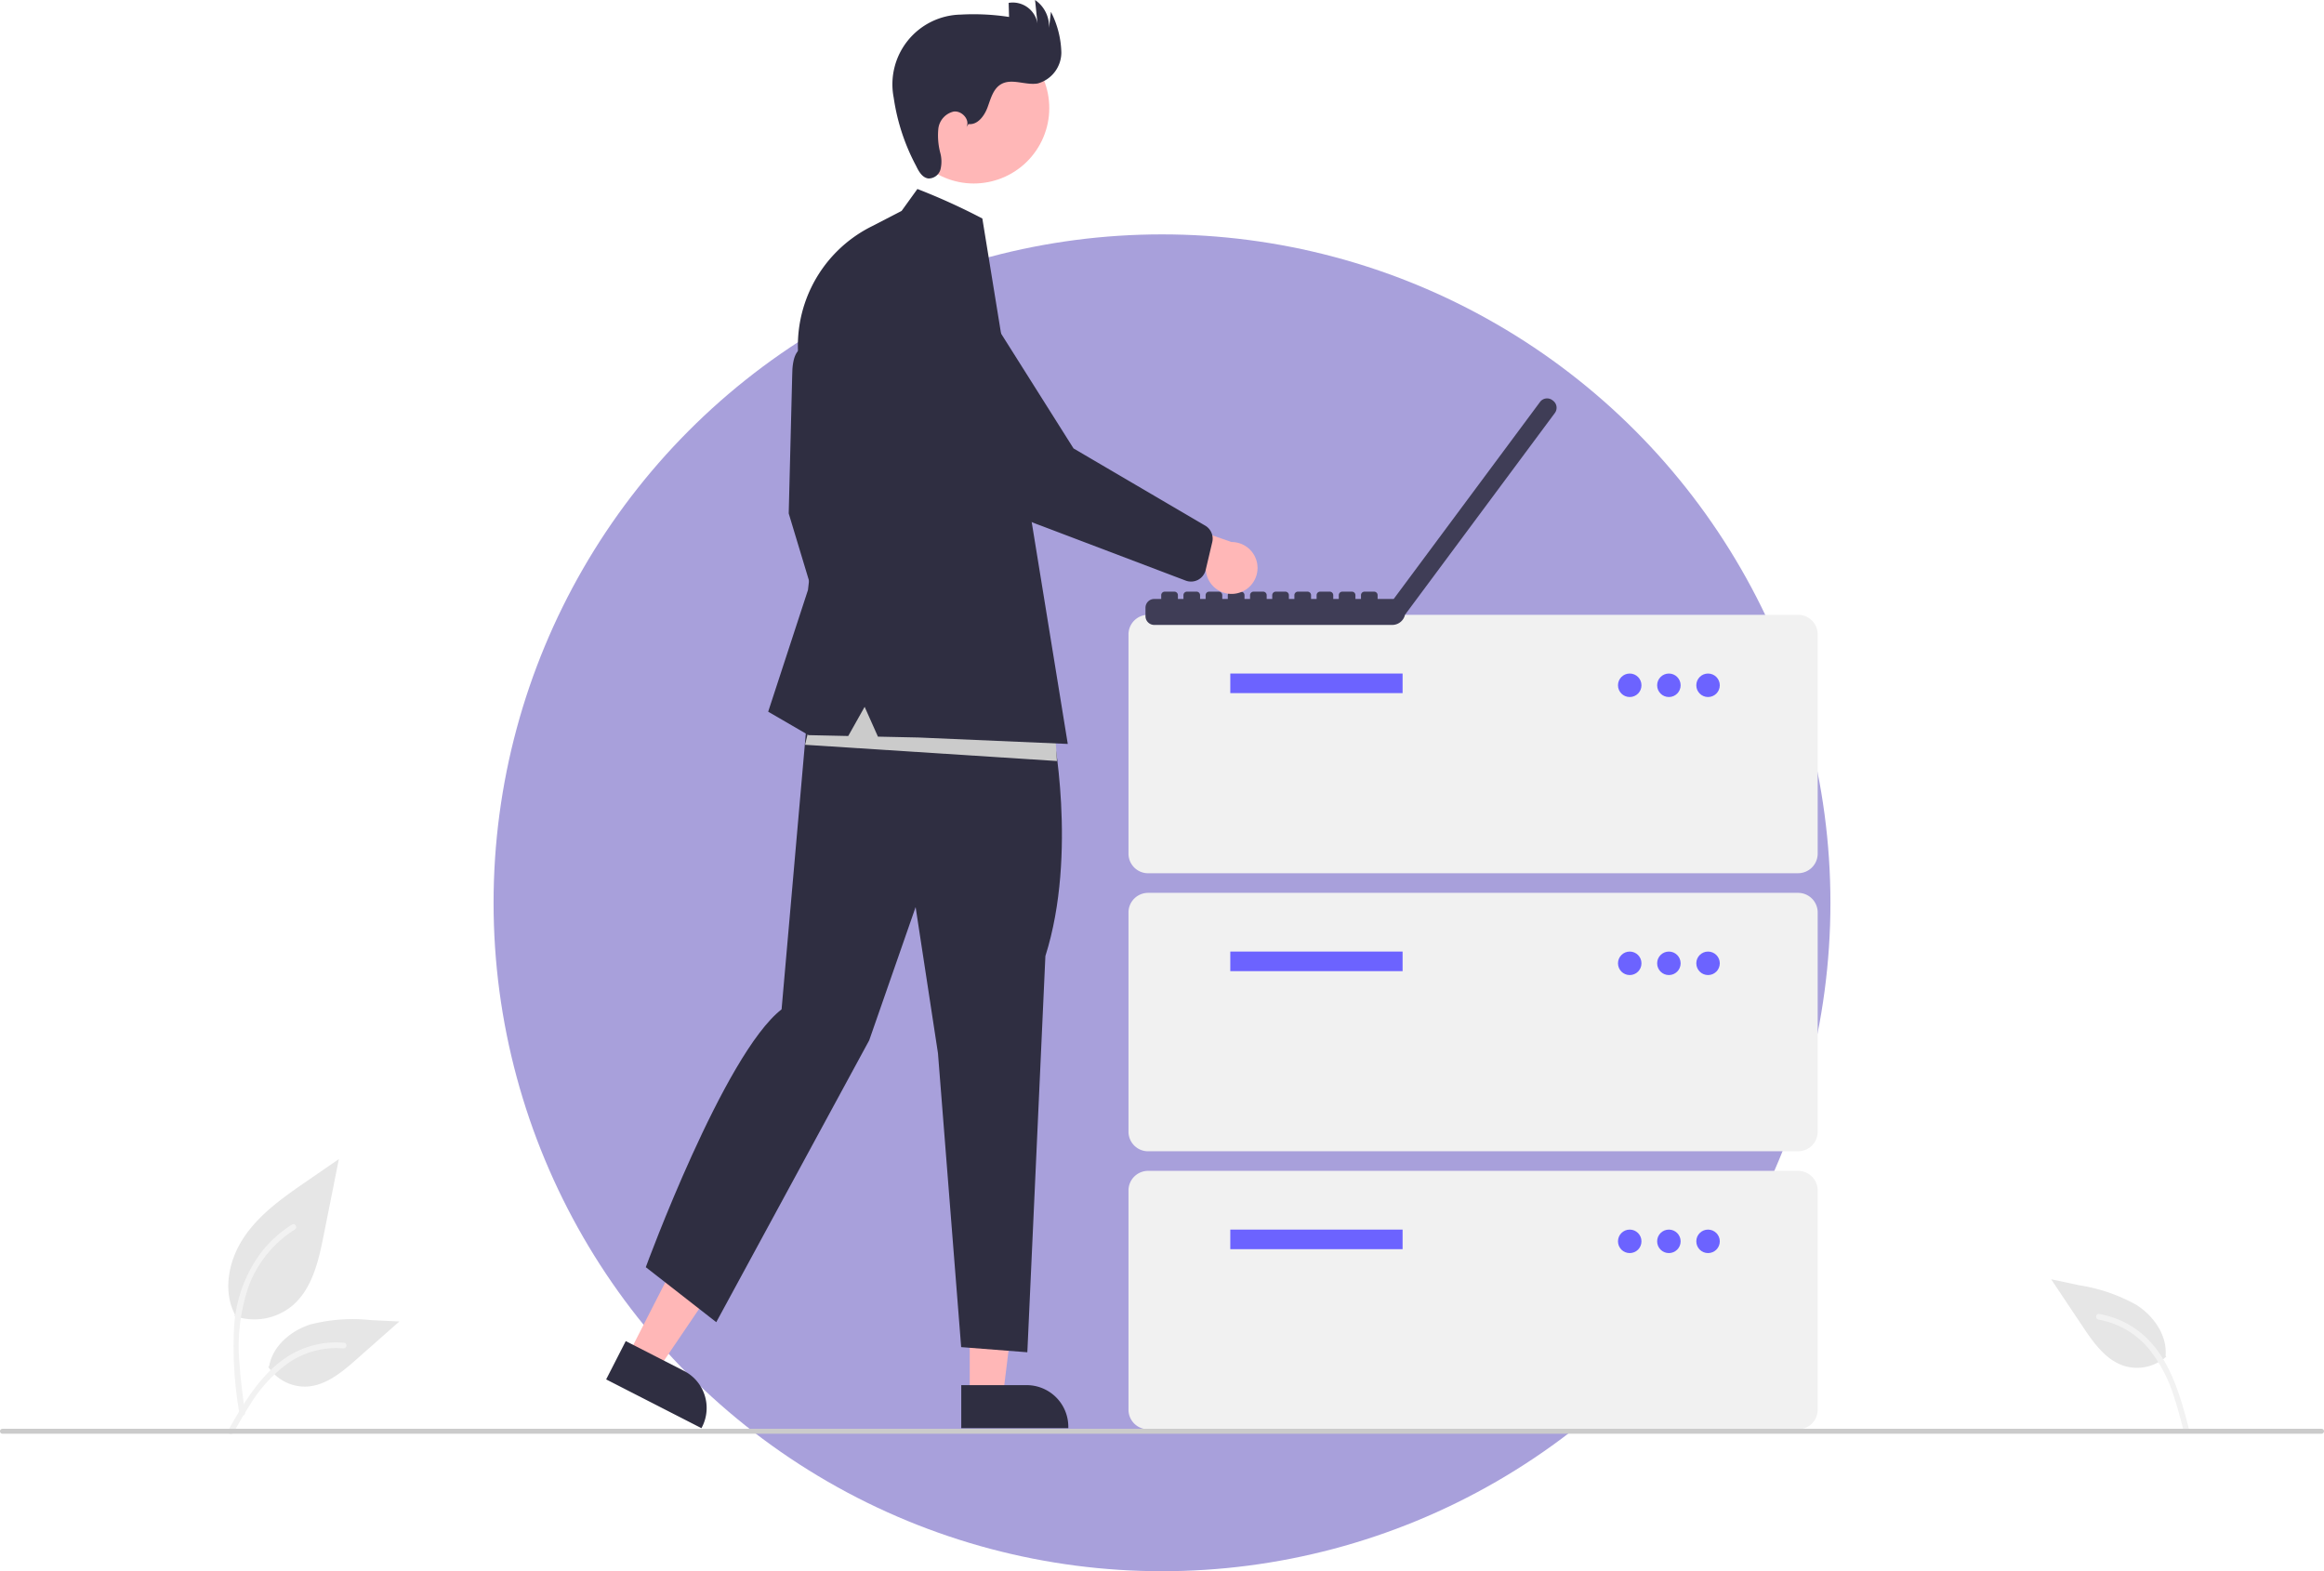 <svg xmlns="http://www.w3.org/2000/svg" width="267.714" height="181" viewBox="0 0 267.714 181"><g transform="translate(-827.143 -1608)"><circle cx="77" cy="77" r="77" transform="translate(884 1635)" fill="#a8a0db"/><g transform="translate(827.143 1608)"><path d="M221.055,647.786a6.86,6.86,0,0,0,6.624-1.167c2.32-1.947,3.048-5.155,3.639-8.125l1.751-8.787-3.665,2.524c-2.636,1.815-5.331,3.688-7.156,6.317s-2.621,6.218-1.155,9.062" transform="translate(-194.033 -496.184)" fill="#e6e6e6"/><path d="M223.065,677.995a44.08,44.08,0,0,1-.612-10.162,15.984,15.984,0,0,1,3.082-8.38,13.939,13.939,0,0,1,3.577-3.241c.358-.226.687.341.331.566A13.252,13.252,0,0,0,224.2,663.1a21.243,21.243,0,0,0-1.128,9.151c.119,1.865.371,3.717.625,5.567a.339.339,0,0,1-.229.4.33.33,0,0,1-.4-.229Z" transform="translate(-195.477 -515.143)" fill="#f2f2f2"/><path d="M236.6,700.368a5.05,5.05,0,0,0,4.4,2.272c2.228-.106,4.085-1.66,5.756-3.136l4.944-4.365-3.272-.157a19.634,19.634,0,0,0-7.008.508c-2.241.727-4.308,2.472-4.718,4.792" transform="translate(-205.695 -542.909)" fill="#e6e6e6"/><path d="M220.171,714.4c2.221-3.93,4.8-8.3,9.4-9.693a10.489,10.489,0,0,1,3.954-.408c.42.036.315.683-.1.647a9.745,9.745,0,0,0-6.309,1.669,16.4,16.4,0,0,0-4.337,4.68c-.718,1.094-1.361,2.234-2,3.372C220.564,715.028,219.963,714.766,220.171,714.4Z" transform="translate(-193.886 -549.614)" fill="#f2f2f2"/><path d="M974.807,687.484a5.05,5.05,0,0,1-4.834,1.072c-2.127-.672-3.525-2.649-4.763-4.5l-3.664-5.484,3.2.685a19.63,19.63,0,0,1,6.646,2.282c1.981,1.275,3.533,3.491,3.337,5.839" transform="translate(-725.264 -531.204)" fill="#e6e6e6"/><path d="M990.528,705.854c-1.143-4.367-2.517-9.248-6.61-11.774a10.488,10.488,0,0,0-3.718-1.405c-.415-.072-.479.58-.065.652a9.745,9.745,0,0,1,5.673,3.226,16.4,16.4,0,0,1,3,5.633c.415,1.241.745,2.507,1.076,3.772C989.986,706.363,990.635,706.263,990.528,705.854Z" transform="translate(-738.386 -541.31)" fill="#f2f2f2"/><path d="M663.511,438.16H588.629a2.258,2.258,0,0,1-2.255-2.255V410.643a2.258,2.258,0,0,1,2.255-2.255h74.882a2.258,2.258,0,0,1,2.255,2.255V435.9a2.258,2.258,0,0,1-2.255,2.255Z" transform="translate(-456.377 -337.564)" fill="#f1f1f1"/><rect width="19.848" height="2.255" transform="translate(141.725 77.59)" fill="#6c63ff"/><circle cx="1.353" cy="1.353" r="1.353" transform="translate(186.384 77.59)" fill="#6c63ff"/><circle cx="1.353" cy="1.353" r="1.353" transform="translate(190.895 77.59)" fill="#6c63ff"/><circle cx="1.353" cy="1.353" r="1.353" transform="translate(195.406 77.59)" fill="#6c63ff"/><path d="M663.511,551.214H588.629a2.258,2.258,0,0,1-2.255-2.255V523.7a2.258,2.258,0,0,1,2.255-2.255h74.882a2.258,2.258,0,0,1,2.255,2.255v25.261A2.258,2.258,0,0,1,663.511,551.214Z" transform="translate(-456.377 -418.59)" fill="#f1f1f1"/><rect width="19.848" height="2.255" transform="translate(141.725 109.618)" fill="#6c63ff"/><circle cx="1.353" cy="1.353" r="1.353" transform="translate(186.384 109.618)" fill="#6c63ff"/><circle cx="1.353" cy="1.353" r="1.353" transform="translate(190.895 109.618)" fill="#6c63ff"/><circle cx="1.353" cy="1.353" r="1.353" transform="translate(195.406 109.618)" fill="#6c63ff"/><path d="M663.511,664.269H588.629a2.258,2.258,0,0,1-2.255-2.255V636.752a2.258,2.258,0,0,1,2.255-2.255h74.882a2.258,2.258,0,0,1,2.255,2.255v25.261A2.258,2.258,0,0,1,663.511,664.269Z" transform="translate(-456.377 -499.617)" fill="#f1f1f1"/><rect width="19.848" height="2.255" transform="translate(141.725 141.646)" fill="#6c63ff"/><circle cx="1.353" cy="1.353" r="1.353" transform="translate(186.384 141.646)" fill="#6c63ff"/><circle cx="1.353" cy="1.353" r="1.353" transform="translate(190.895 141.646)" fill="#6c63ff"/><circle cx="1.353" cy="1.353" r="1.353" transform="translate(195.406 141.646)" fill="#6c63ff"/><path d="M640.232,320.65l-.083-.061h0a1.013,1.013,0,0,0-1.417.209l-16.855,22.694h-1.854v-.436a.405.405,0,0,0-.405-.405h-1.106a.405.405,0,0,0-.405.405v.436h-.64v-.436a.405.405,0,0,0-.405-.405h-1.106a.405.405,0,0,0-.405.405v.436h-.638v-.436a.405.405,0,0,0-.405-.405H613.4a.405.405,0,0,0-.405.405v.436h-.64v-.436a.405.405,0,0,0-.405-.405H610.84a.405.405,0,0,0-.405.405v.436H609.8v-.436a.405.405,0,0,0-.405-.405h-1.106a.405.405,0,0,0-.405.405v.436h-.64v-.436a.405.405,0,0,0-.405-.405h-1.106a.405.405,0,0,0-.405.405v.436h-.64v-.436a.405.405,0,0,0-.405-.405H603.17a.405.405,0,0,0-.405.405v.436h-.638v-.436a.405.405,0,0,0-.405-.405h-1.106a.405.405,0,0,0-.405.405v.436h-.64v-.436a.405.405,0,0,0-.405-.405h-1.106a.405.405,0,0,0-.405.405v.436h-.638v-.436a.405.405,0,0,0-.405-.405H595.5a.405.405,0,0,0-.405.405v.436h-.8a1.013,1.013,0,0,0-1.013,1.013v.966a1.013,1.013,0,0,0,1.013,1.013h27.412a1.51,1.51,0,0,0,1.478-1.2l.01.008L640.44,322.07l0,0a1.013,1.013,0,0,0-.209-1.417Z" transform="translate(-461.328 -274.494)" fill="#3f3d56"/><path d="M255.5,517.6l3.4,1.743,8.341-12.3-5.025-2.572Z" transform="translate(-183.121 -361.553)" fill="#ffb7b7"/><path d="M376.234,703.72l6.706,3.432h0a4.8,4.8,0,0,1,2.086,6.46l-.071.139-10.979-5.618Z" transform="translate(-304.15 -549.23)" fill="#2f2e41"/><path d="M394.316,530.328h3.825l1.82-14.753h-5.645Z" transform="translate(-282.607 -369.515)" fill="#ffb7b7"/><path d="M518.373,721.631h7.533a4.8,4.8,0,0,1,4.8,4.8v.156H518.373Z" transform="translate(-407.641 -562.067)" fill="#2f2e41"/><path d="M451.16,300.254s-2.561-1.962-2.561,2.831l-.4,15.84,4.516,14.964,2.629-4.853-1.078-10.515Z" transform="translate(-357.343 -259.779)" fill="#2f2e41"/><path d="M436.906,440.3s2.97,14.465-.792,26.335l-2.079,45.641-7.623-.594-2.673-33.859-2.574-16.831-5.346,15.346L398.2,508.81l-8.118-6.336s9-24.547,15.643-29.7l3.333-37.965Z" transform="translate(-315.69 -356.499)" fill="#2f2e41"/><circle cx="8.692" cy="8.692" r="8.692" transform="translate(100.383 15.902) rotate(-61.337)" fill="#ffb7b7"/><path d="M499.406,172.676c1.042.136,1.828-.931,2.193-1.916s.642-2.133,1.548-2.665c1.238-.727,2.821.147,4.237-.093a3.712,3.712,0,0,0,2.719-3.584,10.849,10.849,0,0,0-1.2-4.669l-.221,1.855a3.679,3.679,0,0,0-1.608-3.216l.284,2.722a2.889,2.889,0,0,0-3.324-2.391l.045,1.622a26.792,26.792,0,0,0-5.56-.272,8.031,8.031,0,0,0-7.728,9.569,23.913,23.913,0,0,0,2.592,7.883c.3.632.714,1.346,1.409,1.426a1.42,1.42,0,0,0,1.39-1.048,3.8,3.8,0,0,0-.017-1.865,7.932,7.932,0,0,1-.232-2.823,2.3,2.3,0,0,1,1.781-1.974c.943-.115,1.907.963,1.454,1.8Z" transform="translate(-387.841 -158.388)" fill="#2f2e41"/><path d="M356.372,281.833l-29.015-1.872,2.184-9.048,26.519,5.928Z" transform="translate(-234.618 -194.165)" fill="#cbcbcb"/><path d="M455.235,237.766l1.82-2.527a73.263,73.263,0,0,1,7.482,3.4l.385,2.367,9.456,58.161-17.188-.741-4.681-.1-1.532-3.434-1.889,3.361-4.571-.1-4.651-2.7,4.583-14.02,1.483-12.807-2.292-12.065a15.362,15.362,0,0,1,8.223-17.053Z" transform="translate(-351.375 -213.468)" fill="#2f2e41"/><path d="M595.718,376.707a2.971,2.971,0,0,1-3.694-2.665l-10.2-2.731,4.1-3.642,9.055,3.152a2.987,2.987,0,0,1,.735,5.886Z" transform="translate(-453.118 -308.381)" fill="#ffb7b7"/><path d="M523.042,302.579a1.74,1.74,0,0,1-1.413.112l-16.775-6.367a17.912,17.912,0,0,1-9.641-8.126l-7-12.479a5.6,5.6,0,1,1,8.355-7.457l12.108,19.191,15.238,8.934a1.744,1.744,0,0,1,.742,1.854l-.758,3.211a1.739,1.739,0,0,1-.86,1.127Z" transform="translate(-385.009 -235.795)" fill="#2f2e41"/><path d="M394.931,739.954H127.783a.283.283,0,1,1,0-.567H394.931a.283.283,0,1,1,0,.567Z" transform="translate(-127.5 -574.793)" fill="#cbcbcb"/></g></g></svg>